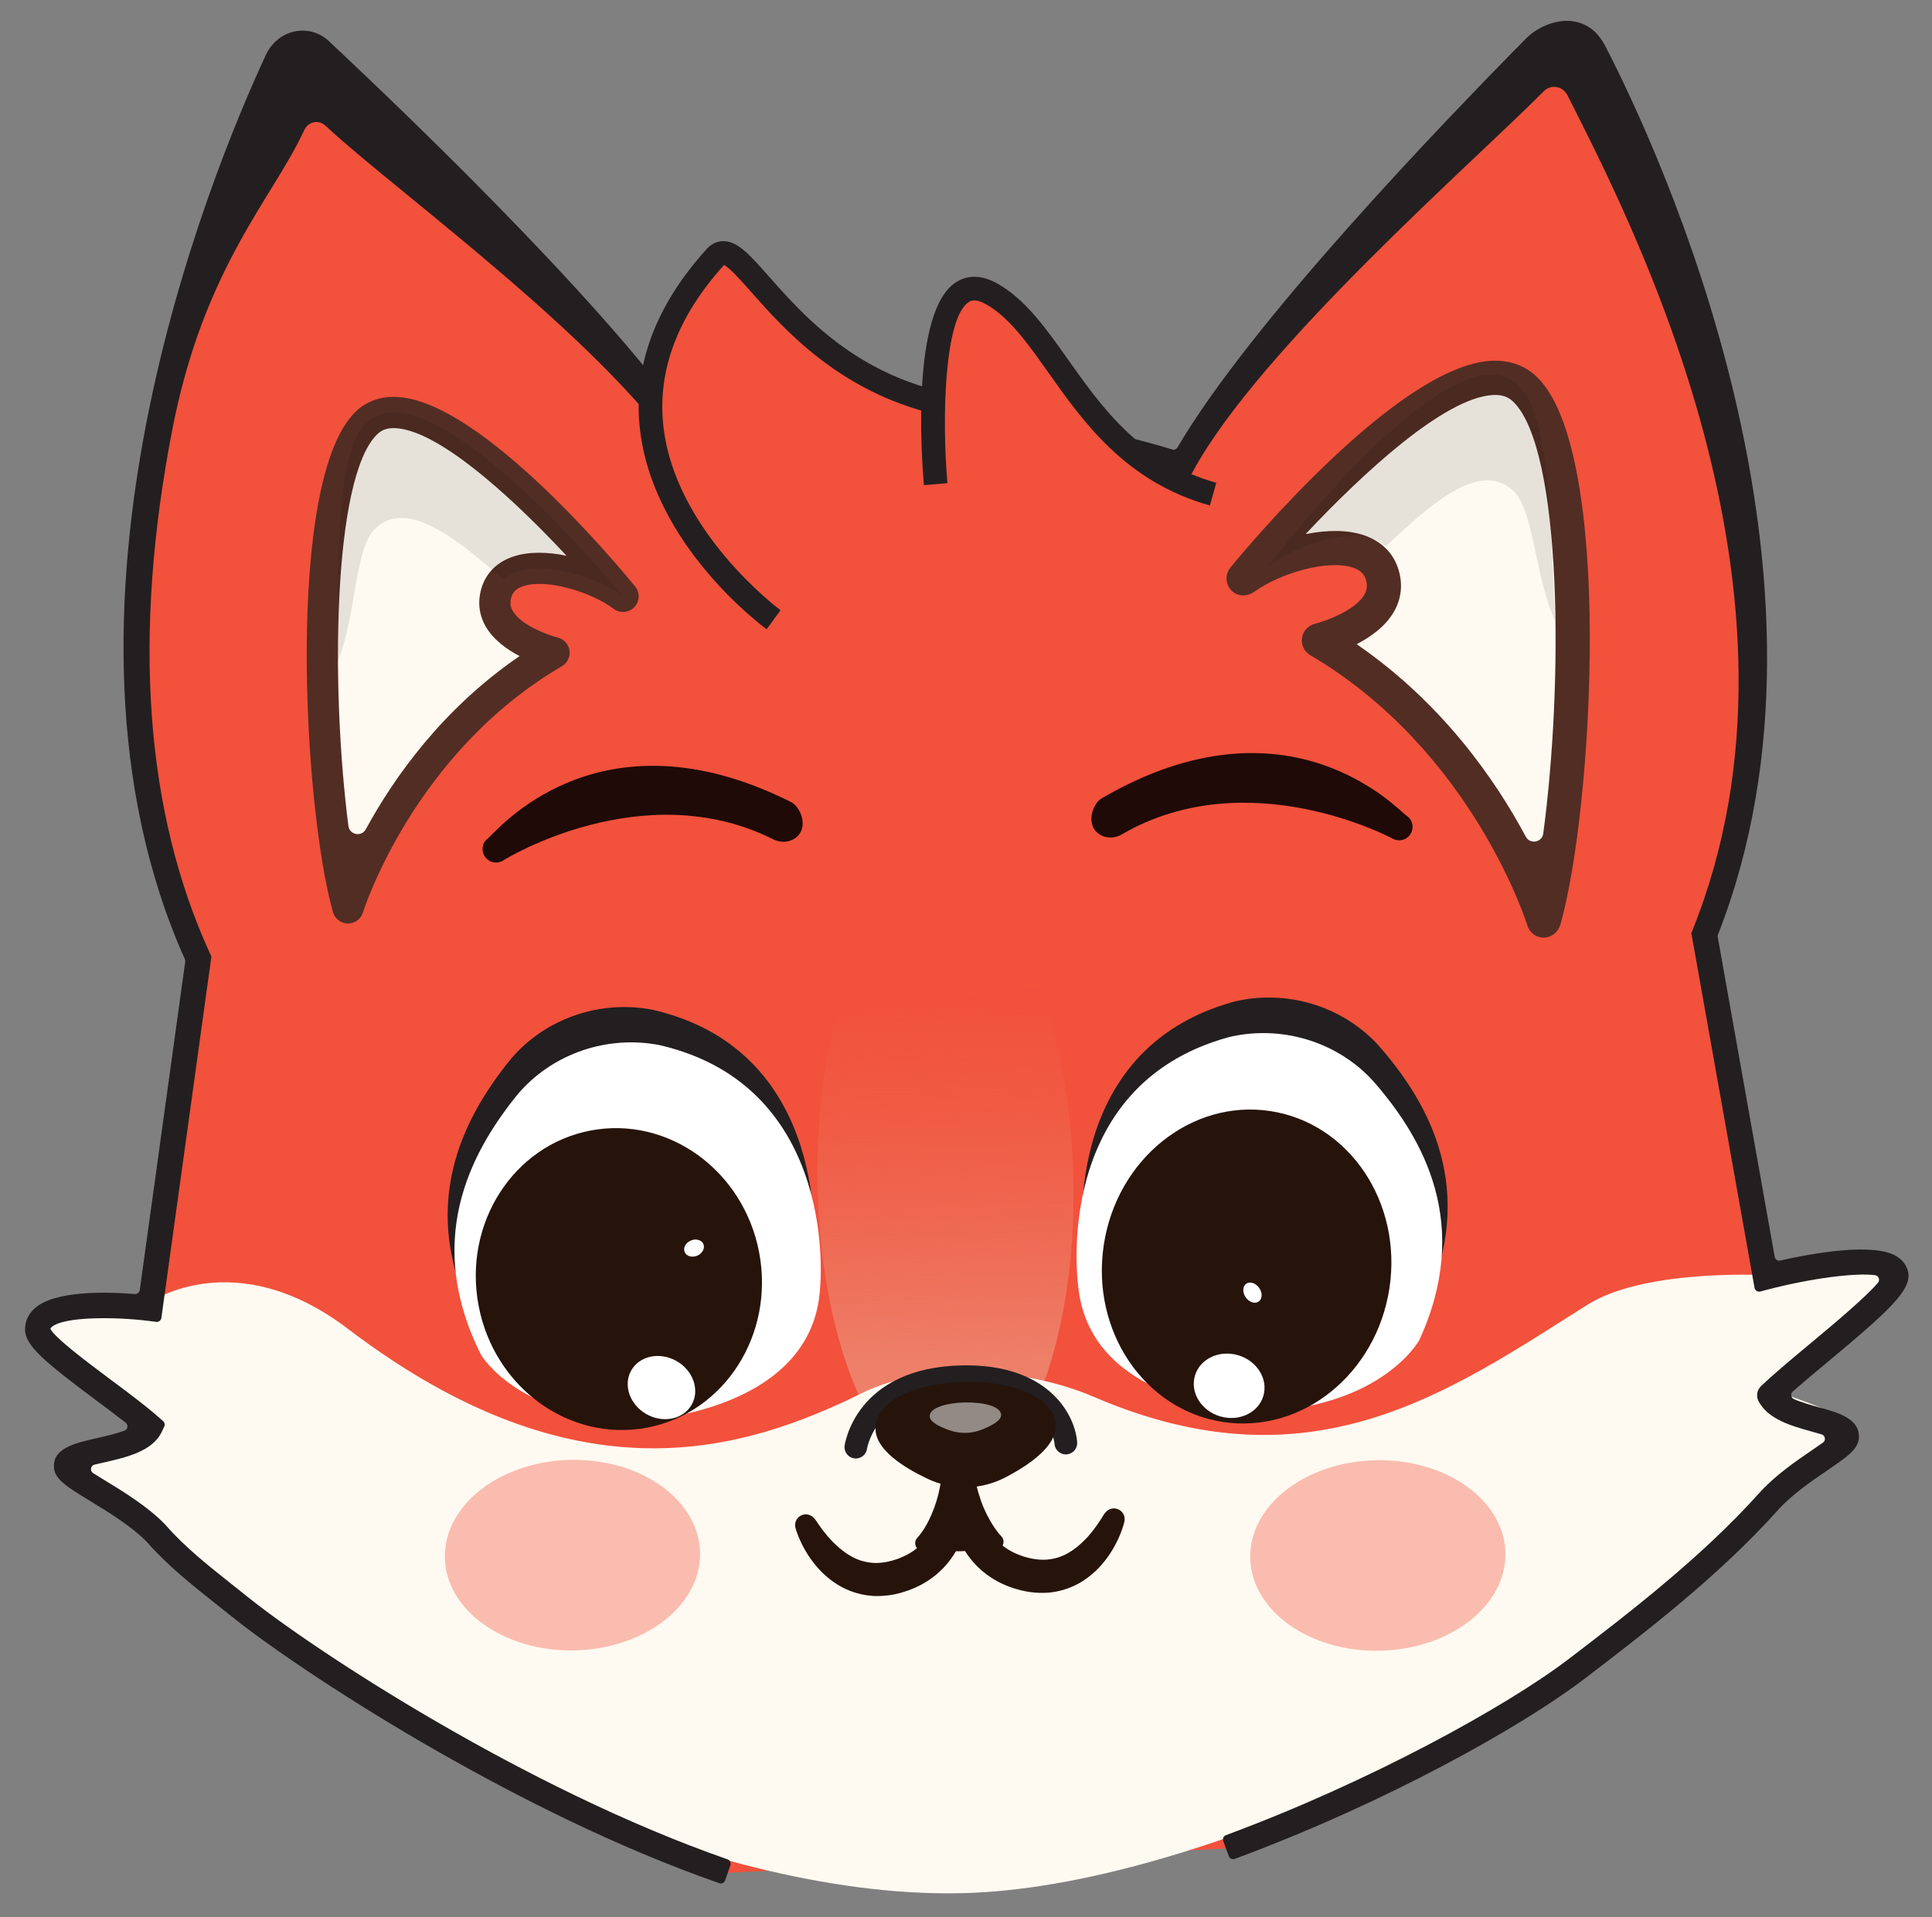 <?xml version="1.0" encoding="UTF-8"?>
<svg xmlns="http://www.w3.org/2000/svg" width="133" height="132" viewBox="0 0 133 132" fill="none">
  <rect x="0" y="0" width="133" height="132" fill="#808080" stroke="none"/>
  <g clip-path="url(#clip0_3414_3691)">
    <path d="M50.109 128.943C36.284 124.196 21.51 114.658 16.459 110.584C14.531 109.03 12.384 107.45 10.751 105.57C10.747 105.563 10.74 105.558 10.735 105.551C8.623 103.376 4.668 101.754 4.591 100.995C4.475 99.828 8.697 99.999 10.058 98.625C10.247 98.433 10.238 98.127 10.036 97.952C7.464 95.781 2.623 92.706 2.596 91.553C2.546 89.454 8.218 89.864 9.877 90.029C10.129 90.055 10.357 89.874 10.392 89.625L13.645 66.123C13.657 66.037 13.643 65.947 13.607 65.866C5.623 48.257 10.761 26.61 15.381 13.527C17.431 7.72 24.832 6.031 29.22 10.354C35.902 16.938 44.467 25.874 48.039 31.712C48.154 31.9 48.383 31.982 48.593 31.91C58.185 28.562 63.536 28.73 67.929 29.615C67.955 29.619 67.981 29.623 68.006 29.623C71.331 29.635 75.447 30.24 80.991 31.938C81.203 32.003 81.431 31.91 81.541 31.718C85.282 25.04 95.106 14.253 101.71 7.339C104.875 4.025 110.403 5.015 112.208 9.228C117.471 21.496 125.095 44.864 117.391 64.213C117.358 64.292 117.35 64.38 117.366 64.466L121.455 87.431C121.502 87.699 121.765 87.871 122.031 87.808C123.846 87.373 130.135 86.006 130.513 87.755C130.768 88.938 124.995 93.154 122.144 95.78C121.954 95.955 121.935 96.255 122.112 96.442C123.427 97.827 127.175 97.761 127.103 98.937C127.057 99.701 123.751 101.153 121.727 103.412C117.873 107.71 113.151 111.374 108.587 114.866C104.14 118.27 94.519 123.568 84.409 127.272" fill="#F2513C"></path>
    <path d="M65.486 102.034C70.351 101.939 74.116 92.633 73.895 81.246C73.675 69.86 69.553 60.706 64.688 60.8C59.822 60.894 56.057 70.201 56.278 81.587C56.498 92.974 60.621 102.128 65.486 102.034Z" fill="url(#paint0_linear_3414_3691)"></path>
    <path d="M3.833 90.132C4.736 88.947 10.507 90.321 10.507 90.321L9.875 90.034L10.389 89.629C10.389 89.629 16.214 85.607 23.95 91.492C39.77 103.525 51.229 99.918 59.384 95.897C63.548 93.844 70.434 94.077 75.289 96.171C90.327 102.657 99.77 95.825 109.302 89.824C113.361 87.267 122.024 87.812 122.024 87.812L129.049 87.049L130.508 87.757C130.508 87.757 130.745 89.086 129.536 89.796C128.662 90.31 128.205 90.235 128.215 90.859C128.218 91.014 126.034 92.518 126 92.693C125.99 92.751 123.732 94.431 122.569 95.476C121.753 96.209 128.218 97.001 126.288 98.678C127.622 100.989 127.638 97.822 124.488 101.49C124.268 101.748 122.482 103.569 122.196 103.874C121.982 104.103 121.618 104.379 121.366 104.637C120.551 105.564 119.801 106.403 118.806 107.222C116.672 109.09 114.546 110.975 112.221 112.649C106.47 117.002 83.093 130.014 66.102 130.352C47.675 130.718 26.506 118.55 20.591 114.423C18.203 112.838 15.938 110.443 13.735 108.66C12.705 107.879 11.918 107.21 11.067 106.315C10.805 106.067 10.369 105.47 10.146 105.251C9.848 104.958 7.574 103.496 7.342 103.247C4.053 99.706 4.134 103.043 5.378 100.682C11.243 98.991 8.623 97.645 8.325 96.637C8.308 96.577 7.412 96.063 7.399 96.005C7.358 95.832 2.838 92.056 2.834 91.898C2.822 91.376 3.559 90.49 3.833 90.132Z" fill="#FFFAF1"></path>
    <path d="M42.891 41.06C42.891 41.06 29.672 24.856 25.234 29.111C20.797 33.369 21.984 55.59 23.957 62.51C23.957 62.51 27.412 51.204 38.144 44.941C38.144 44.941 33.302 43.733 34.171 40.818C35.041 37.903 40.529 39.293 42.891 41.06Z" fill="#FFFAF1"></path>
    <path d="M85.61 39.826C85.61 39.826 100.137 22.122 104.984 26.799C109.829 31.475 108.46 55.806 106.275 63.38C106.275 63.38 102.527 50.988 90.797 44.092C90.797 44.092 96.103 42.785 95.162 39.59C94.221 36.395 88.204 37.898 85.612 39.826L85.61 39.826Z" fill="#FFFAF1"></path>
    <path d="M23.709 63.557C23.335 63.469 23.033 63.185 22.924 62.806C20.9 55.718 19.605 33.026 24.491 28.337C25.247 27.61 26.25 27.264 27.392 27.334C33.214 27.688 42.664 39.083 43.724 40.38C44.069 40.8 44.043 41.411 43.666 41.804C43.291 42.196 42.681 42.245 42.246 41.919C40.694 40.757 37.634 39.823 36.018 40.358C35.437 40.55 35.276 40.869 35.2 41.125C35.098 41.473 35.127 41.76 35.295 42.056C35.874 43.073 37.782 43.744 38.402 43.899C38.827 44.004 39.145 44.358 39.206 44.79C39.268 45.223 39.06 45.649 38.684 45.87C28.463 51.836 25.017 62.717 24.984 62.827C24.845 63.282 24.421 63.592 23.946 63.587C23.864 63.586 23.783 63.576 23.706 63.557L23.709 63.557ZM27.919 29.582C27.69 29.528 27.471 29.493 27.262 29.481C26.712 29.447 26.306 29.576 25.98 29.888C22.869 32.874 22.779 47.551 23.985 56.869C24.064 57.485 24.886 57.641 25.182 57.097C27.118 53.542 30.453 48.807 35.77 45.172C34.892 44.716 33.96 44.05 33.429 43.123C32.97 42.319 32.872 41.416 33.14 40.513C33.455 39.449 34.218 38.69 35.343 38.317C36.42 37.96 37.722 38 39.001 38.265C35.679 34.701 31.005 30.318 27.916 29.584L27.919 29.582Z" fill="#522D24"></path>
    <path d="M106.116 64.549C105.665 64.488 105.281 64.169 105.147 63.723C105.11 63.606 101.373 51.678 90.199 45.11C89.786 44.867 89.561 44.398 89.631 43.924C89.701 43.449 90.051 43.064 90.515 42.951C91.198 42.78 93.295 42.043 93.926 40.94C94.11 40.617 94.143 40.303 94.032 39.924C93.95 39.643 93.771 39.294 93.136 39.081C91.389 38.498 88.088 39.483 86.37 40.731C85.949 41.037 85.374 41.099 84.946 40.801C84.361 40.395 84.271 39.603 84.7 39.079C85.862 37.662 96.253 25.213 102.626 24.844C103.878 24.771 104.976 25.153 105.801 25.951C111.118 31.083 109.654 55.771 107.43 63.621C107.317 64.022 107.029 64.369 106.633 64.5C106.455 64.557 106.284 64.569 106.119 64.547L106.116 64.549ZM93.428 44.337C93.412 44.345 93.412 44.368 93.426 44.377C99.296 48.423 102.946 53.694 105.035 57.605C105.329 58.156 106.154 58.008 106.238 57.389C107.614 47.2 107.584 30.95 104.163 27.649C103.808 27.306 103.363 27.163 102.76 27.198C99.43 27.393 93.838 32.559 89.921 36.728C89.905 36.744 89.922 36.77 89.943 36.764C91.323 36.492 92.719 36.462 93.879 36.848C95.11 37.261 95.943 38.094 96.286 39.259C96.579 40.251 96.466 41.239 95.96 42.117C95.386 43.118 94.379 43.841 93.426 44.337L93.428 44.337Z" fill="#522D24"></path>
    <g opacity="0.49">
      <g opacity="0.74">
        <path d="M94.976 113.657C99.829 113.563 103.705 110.55 103.635 106.928C103.565 103.305 99.575 100.445 94.722 100.539C89.87 100.633 85.994 103.646 86.064 107.268C86.134 110.891 90.124 113.751 94.976 113.657Z" fill="#F2513C"></path>
      </g>
    </g>
    <g opacity="0.49">
      <g opacity="0.74">
        <path d="M39.537 113.634C44.389 113.54 48.266 110.527 48.195 106.905C48.125 103.282 44.135 100.422 39.283 100.515C34.431 100.609 30.554 103.622 30.624 107.245C30.694 110.867 34.684 113.728 39.537 113.634Z" fill="#F2513C"></path>
      </g>
    </g>
    <path d="M49.52 129.663C35.324 124.724 20.518 114.981 15.91 111.265C15.578 110.997 15.239 110.728 14.897 110.458C13.229 109.136 11.506 107.77 10.104 106.159C10.099 106.154 10.097 106.15 10.092 106.147C9.058 105.089 7.496 104.135 6.242 103.368C4.615 102.374 3.798 101.875 3.72 101.083C3.585 99.716 5.158 99.361 6.678 99.016C7.251 98.887 7.983 98.719 8.573 98.502C8.803 98.416 8.846 98.111 8.655 97.959C8.007 97.45 7.28 96.907 6.566 96.376C3.146 93.822 1.75 92.673 1.724 91.576C1.711 91.003 1.937 90.488 2.38 90.088C3.757 88.843 7.323 88.939 9.279 89.098C9.449 89.111 9.597 88.99 9.622 88.822L12.751 66.211C12.759 66.153 12.748 66.093 12.726 66.04C2.063 42.209 14.503 11.959 18.299 3.788C18.657 3.015 19.326 2.41 20.15 2.197C21.048 1.964 21.962 2.199 22.633 2.827C28.72 8.526 43.116 22.377 48.483 30.786C48.56 30.905 48.704 30.956 48.836 30.909C54.66 28.905 61.002 27.36 68.029 28.751C68.045 28.756 68.061 28.755 68.077 28.757C71.704 28.78 75.841 29.495 80.698 30.945C80.838 30.986 80.987 30.93 81.061 30.803C86.084 22.225 99.225 8.553 105.06 2.644C106.022 1.67 108.153 0.765 109.73 2.129C109.989 2.354 110.318 2.8 110.475 3.106C114.233 10.365 127.911 39.794 118.268 64.345C118.246 64.399 118.24 64.46 118.251 64.515L122.171 86.532C122.202 86.713 122.376 86.83 122.556 86.789C124.79 86.287 128.987 85.528 130.567 86.502C131.098 86.828 131.29 87.265 131.356 87.575C131.621 88.804 130.039 90.259 125.785 93.801C124.938 94.507 124.123 95.186 123.418 95.803C123.244 95.955 123.285 96.237 123.495 96.331C124.024 96.564 124.68 96.746 125.223 96.898C126.546 97.264 128.046 97.681 127.967 98.996C127.92 99.788 127.162 100.304 125.788 101.242C124.704 101.98 123.358 102.899 122.37 104C118.325 108.51 113.215 112.423 109.109 115.565C104.817 118.85 95.471 124.115 85.003 127.986C84.837 128.047 84.65 127.962 84.589 127.794L84.209 126.762C84.148 126.596 84.232 126.413 84.398 126.352C94.247 122.709 103.728 117.491 108.049 114.182C112.098 111.083 117.135 107.226 121.071 102.837C122.2 101.578 123.643 100.595 124.804 99.804C125.026 99.654 125.269 99.487 125.491 99.329C125.713 99.172 125.653 98.839 125.398 98.76C125.177 98.692 124.948 98.63 124.754 98.575C123.334 98.18 121.722 97.734 121.059 96.475C120.879 96.131 120.947 95.707 121.23 95.439C122.13 94.58 123.365 93.551 124.671 92.463C126.128 91.249 128.386 89.368 129.28 88.32C129.443 88.129 129.326 87.83 129.077 87.798C127.758 87.621 124.701 88.008 121.755 88.772L121.18 88.923C121 88.97 120.817 88.853 120.783 88.668L116.433 64.244L116.526 64.013C125.79 40.967 112.16 15.02 107.918 6.584C107.776 6.302 107.525 6.075 107.218 6.006C106.87 5.927 106.522 6.031 106.274 6.282C101.611 11.003 86.702 23.984 82.117 32.467L81.902 32.865C81.828 32.999 81.671 33.065 81.524 33.019L81.093 32.883C75.957 31.285 71.661 30.505 67.96 30.495L67.874 30.497L67.79 30.477C63.644 29.639 58.439 29.348 48.521 32.86L48.094 33.012C47.949 33.063 47.79 33.004 47.711 32.873L47.481 32.483C42.549 24.149 27.261 13.201 22.398 8.648C22.166 8.432 21.849 8.35 21.537 8.435C21.263 8.51 21.049 8.725 20.928 8.985C18.82 13.59 14.029 18.392 11.861 29.581C9.114 43.743 9.984 55.873 14.447 65.631L14.553 65.861L11.109 90.74C11.085 90.915 10.925 91.036 10.753 91.014L10.213 90.945C8.022 90.67 4.388 90.617 3.542 91.383C3.491 91.428 3.471 91.461 3.465 91.487C3.779 92.126 6.074 93.838 7.604 94.98C8.798 95.868 10.031 96.789 10.917 97.572L11.228 97.847C11.337 97.942 11.368 98.097 11.305 98.226L11.127 98.601C10.487 99.938 8.667 100.351 7.061 100.714C6.892 100.752 6.701 100.795 6.507 100.843C6.232 100.909 6.172 101.277 6.411 101.427C6.651 101.578 6.911 101.738 7.149 101.882C8.496 102.705 10.173 103.728 11.361 104.956L11.394 104.992C12.693 106.492 14.361 107.814 15.975 109.094C16.321 109.368 16.663 109.64 16.998 109.909C21.533 113.566 36.104 123.152 50.084 128.019C50.25 128.076 50.337 128.257 50.28 128.423L49.922 129.463C49.865 129.631 49.681 129.723 49.513 129.663L49.52 129.663Z" fill="#231F20"></path>
    <g opacity="0.1">
      <path d="M42.886 41.052C40.81 39.51 36.342 38.253 34.69 39.93C31.003 36.688 27.901 34.411 25.81 36.417C24.402 37.764 24.532 42.421 23.257 45.501C23.285 38.642 23.048 31.215 25.237 29.115C29.613 24.916 42.537 40.625 42.886 41.054L42.886 41.052Z" fill="black"></path>
    </g>
    <g opacity="0.1">
      <path d="M87.258 39.052C89.273 37.431 93.689 36.002 95.405 37.614C98.963 34.232 101.975 31.837 104.142 33.76C105.601 35.052 105.652 39.71 107.045 42.739C106.752 35.886 106.701 28.456 104.432 26.441C99.897 22.415 87.591 38.612 87.258 39.055L87.258 39.052Z" fill="black"></path>
    </g>
    <path d="M58.932 100.42C58.897 100.42 58.86 100.419 58.825 100.415C58.397 100.365 58.09 99.977 58.142 99.549C58.148 99.495 58.861 94.152 66.242 94.009C72.193 93.894 74.02 97.422 74.152 99.304C74.181 99.733 73.859 100.108 73.427 100.137C73.001 100.168 72.624 99.844 72.594 99.413C72.582 99.258 72.184 95.453 66.269 95.568C60.355 95.682 59.695 99.688 59.689 99.73C59.643 100.123 59.314 100.412 58.929 100.42L58.932 100.42Z" fill="#231F20"></path>
    <path d="M72.675 98.174C72.702 99.566 70.91 100.83 69.26 101.697C67.535 102.605 65.583 102.643 63.822 101.803C62.14 101 60.3 99.806 60.273 98.414C60.192 94.216 72.594 93.976 72.675 98.174Z" fill="#26140B"></path>
    <g opacity="0.5">
      <path d="M68.918 97.422C68.925 97.823 68.213 98.192 67.557 98.446C66.871 98.712 66.096 98.727 65.4 98.488C64.734 98.26 64.008 97.919 64.001 97.517C63.977 96.307 68.894 96.212 68.918 97.422Z" fill="white"></path>
    </g>
    <path d="M65.736 99.05C65.736 99.05 66.685 98.812 66.766 99.655C66.824 100.254 66.991 101.789 67.546 103.375C67.794 104.085 68.353 105.176 68.936 105.782C69.237 106.096 69.054 106.62 68.621 106.679L66.097 106.807L63.507 106.78C63.057 106.759 62.837 106.223 63.142 105.89C63.887 105.072 64.477 103.641 64.709 102.363C64.709 102.363 64.894 101.357 65.072 100.462C65.215 99.738 65.012 99.062 65.733 99.048" fill="#26140B"></path>
    <path d="M34.985 73.139C31.878 77.053 28.702 83.061 32.67 90.894C32.67 90.894 35.3 95.272 43.476 95.379C43.476 95.379 55.535 94.923 55.99 86.19C55.99 86.19 57.368 72.404 44.953 69.531C44.953 69.531 44.675 69.469 44.203 69.411C40.65 68.985 37.133 70.436 34.988 73.137L34.985 73.139Z" fill="#231F20"></path>
    <path d="M35.455 75.571C32.347 79.485 29.171 85.493 33.139 93.326C33.139 93.326 35.769 97.704 43.946 97.81C43.946 97.81 56.004 97.354 56.459 88.621C56.459 88.621 57.837 74.836 45.422 71.962C45.422 71.962 45.145 71.9 44.673 71.842C41.119 71.417 37.602 72.868 35.457 75.568L35.455 75.571Z" fill="white"></path>
    <path d="M52.259 86.226C51.182 80.578 45.986 76.823 40.654 77.84C35.322 78.857 31.872 84.26 32.949 89.908C34.026 95.556 39.221 99.311 44.554 98.294C49.886 97.277 53.336 91.874 52.259 86.226Z" fill="#26140B"></path>
    <path d="M46.575 93.711C45.428 93.057 44.032 93.345 43.457 94.353C42.883 95.362 43.348 96.71 44.495 97.363C45.643 98.017 47.039 97.729 47.614 96.721C48.188 95.712 47.723 94.364 46.575 93.711Z" fill="white"></path>
    <path d="M47.553 85.415C47.198 85.569 47.011 85.926 47.135 86.213C47.259 86.5 47.648 86.608 48.003 86.454C48.358 86.3 48.545 85.943 48.421 85.656C48.297 85.37 47.908 85.262 47.553 85.415Z" fill="white"></path>
    <path d="M95.073 72.18C98.33 75.971 101.736 81.852 98.074 89.832C98.074 89.832 95.615 94.309 87.449 94.732C87.449 94.732 75.382 94.743 74.59 86.034C74.59 86.034 72.679 72.312 84.974 68.96C84.974 68.96 85.248 68.888 85.718 68.811C89.252 68.249 92.823 69.562 95.071 72.178L95.073 72.18Z" fill="#231F20"></path>
    <path d="M94.701 74.627C97.957 78.418 101.364 84.299 97.701 92.28C97.701 92.28 95.243 96.757 87.077 97.179C87.077 97.179 75.01 97.19 74.217 88.481C74.217 88.481 72.306 74.759 84.601 71.408C84.601 71.408 84.876 71.335 85.345 71.259C88.88 70.696 92.451 72.01 94.698 74.625L94.701 74.627Z" fill="white"></path>
    <path d="M84.183 97.904C89.612 98.734 94.745 94.615 95.648 88.704C96.552 82.793 92.882 77.329 87.453 76.5C82.023 75.671 76.89 79.79 75.987 85.7C75.084 91.611 78.753 97.075 84.183 97.904Z" fill="#26140B"></path>
    <path d="M82.262 94.71C81.915 95.871 82.687 97.128 83.987 97.517C85.287 97.906 86.622 97.279 86.969 96.118C87.316 94.957 86.544 93.701 85.244 93.312C83.944 92.923 82.609 93.549 82.262 94.71Z" fill="white"></path>
    <path d="M85.791 88.387C85.535 88.566 85.519 88.986 85.756 89.325C85.993 89.665 86.393 89.794 86.649 89.615C86.906 89.436 86.921 89.016 86.684 88.677C86.447 88.338 86.047 88.208 85.791 88.387Z" fill="white"></path>
    <path opacity="0.87" d="M96.402 57.855C96.685 57.826 96.951 57.672 97.108 57.409C97.373 56.97 97.232 56.4 96.793 56.137C96.336 55.86 88.753 47.455 75.852 54.958C75.179 55.349 74.7 56.848 75.726 57.47C76.184 57.749 76.768 57.719 77.229 57.448C77.248 57.439 77.264 57.429 77.28 57.419C85.921 52.438 95.733 57.666 95.836 57.726C96.014 57.832 96.212 57.874 96.404 57.854L96.402 57.855Z" fill="black"></path>
    <path opacity="0.87" d="M34.115 59.388C33.832 59.378 33.558 59.239 33.384 58.987C33.092 58.566 33.197 57.989 33.618 57.697C34.058 57.392 41.105 48.531 54.448 55.218C55.141 55.566 55.715 57.031 54.728 57.718C54.289 58.023 53.704 58.03 53.228 57.789C53.21 57.78 53.193 57.771 53.177 57.762C44.242 53.327 34.774 59.155 34.676 59.224C34.507 59.341 34.31 59.394 34.118 59.388L34.115 59.388Z" fill="black"></path>
    <path d="M76.873 103.884C76.576 103.804 76.275 103.914 76.098 104.141L75.985 104.284C75.974 104.301 75.951 104.341 75.931 104.371L75.87 104.472C75.83 104.54 75.785 104.606 75.742 104.674C75.656 104.81 75.566 104.942 75.471 105.074C75.284 105.335 75.087 105.582 74.88 105.814C74.823 105.878 74.762 105.937 74.703 105.998C74.334 106.379 73.939 106.702 73.523 106.935C73.338 107.043 73.149 107.128 72.958 107.194C72.651 107.303 72.335 107.364 72.012 107.387C71.996 107.387 71.978 107.387 71.961 107.388C71.845 107.39 71.732 107.392 71.613 107.383C71.546 107.377 71.479 107.381 71.411 107.368L71.206 107.342C71.139 107.336 71.069 107.315 70.999 107.302C70.929 107.287 70.862 107.281 70.789 107.257L70.577 107.199L70.472 107.171L70.372 107.135C69.828 106.951 69.331 106.692 68.911 106.328C68.8 106.242 68.705 106.14 68.601 106.047C68.561 106.001 68.521 105.956 68.478 105.912C68.424 105.853 68.369 105.791 68.321 105.727C68.229 105.62 68.147 105.496 68.062 105.38C67.985 105.254 67.904 105.132 67.832 105.001C67.538 104.48 67.318 103.891 67.155 103.272C67.07 102.963 67.011 102.644 66.956 102.322C66.927 102.16 66.908 102.001 66.889 101.839C66.878 101.758 66.869 101.677 66.863 101.598L66.854 101.48C66.851 101.443 66.848 101.399 66.845 101.375L66.821 101.239C66.756 100.841 66.386 100.574 65.99 100.626C65.925 100.621 65.86 100.619 65.793 100.632C65.467 100.694 65.234 100.956 65.193 101.268L65.175 101.405C65.173 101.426 65.172 101.473 65.17 101.51L65.165 101.628C65.16 101.707 65.154 101.789 65.149 101.87C65.134 102.033 65.123 102.195 65.1 102.356C65.058 102.679 65.009 103 64.938 103.313C64.797 103.937 64.6 104.535 64.329 105.067C64.265 105.203 64.186 105.327 64.114 105.454C64.033 105.574 63.959 105.7 63.868 105.811C63.841 105.849 63.812 105.884 63.784 105.922C63.725 105.997 63.662 106.068 63.603 106.144C63.503 106.243 63.412 106.349 63.305 106.437C62.897 106.816 62.413 107.095 61.876 107.3L61.777 107.339L61.673 107.371L61.463 107.438C61.394 107.462 61.325 107.471 61.255 107.491C61.186 107.506 61.119 107.528 61.05 107.539L60.846 107.573C60.777 107.588 60.712 107.587 60.645 107.595C60.511 107.614 60.379 107.61 60.246 107.615C59.963 107.604 59.682 107.565 59.406 107.489C59.173 107.427 58.944 107.338 58.719 107.22C58.262 106.985 57.824 106.648 57.417 106.245C57.386 106.213 57.353 106.183 57.32 106.151C57.105 105.928 56.896 105.689 56.701 105.435C56.601 105.309 56.505 105.179 56.415 105.046C56.369 104.98 56.322 104.916 56.279 104.849L56.214 104.751C56.195 104.721 56.171 104.682 56.157 104.666L56.038 104.527C55.774 104.216 55.307 104.176 54.997 104.44C54.764 104.637 54.684 104.95 54.768 105.224L54.818 105.385L54.867 105.528C54.901 105.623 54.936 105.715 54.972 105.807C55.048 105.989 55.13 106.168 55.217 106.345C55.395 106.697 55.597 107.039 55.833 107.366C56.3 108.018 56.892 108.626 57.632 109.087C57.679 109.119 57.731 109.146 57.778 109.175C58.414 109.55 59.158 109.793 59.914 109.867C59.995 109.875 60.077 109.882 60.158 109.888C60.339 109.896 60.52 109.892 60.701 109.882C60.963 109.868 61.222 109.839 61.476 109.793C61.585 109.777 61.687 109.747 61.793 109.724C61.897 109.696 62.005 109.676 62.102 109.641L62.402 109.545L62.552 109.496L62.699 109.437L62.994 109.318C63.093 109.276 63.187 109.224 63.284 109.178C63.378 109.127 63.477 109.086 63.568 109.026L63.846 108.858C64.208 108.624 64.553 108.353 64.856 108.043C65.015 107.893 65.149 107.724 65.289 107.561C65.418 107.389 65.552 107.219 65.662 107.039C65.782 106.86 65.878 106.675 65.981 106.49C66.023 106.401 66.066 106.314 66.108 106.225C66.154 106.312 66.2 106.397 66.245 106.484C66.353 106.663 66.459 106.847 66.585 107.021C66.702 107.197 66.845 107.362 66.978 107.528C67.125 107.686 67.267 107.85 67.43 107.993C67.744 108.291 68.1 108.548 68.471 108.769L68.754 108.926C68.848 108.979 68.949 109.019 69.045 109.066C69.143 109.108 69.239 109.157 69.34 109.195L69.639 109.303L69.788 109.356L69.94 109.399L70.243 109.484C70.344 109.514 70.453 109.531 70.555 109.554C70.663 109.573 70.765 109.599 70.874 109.611C71.091 109.644 71.312 109.663 71.534 109.67C71.753 109.677 71.973 109.673 72.195 109.657C72.29 109.648 72.385 109.635 72.48 109.621C73.181 109.52 73.866 109.272 74.455 108.91C74.533 108.862 74.611 108.812 74.686 108.76C75.408 108.268 75.976 107.64 76.417 106.97C76.638 106.634 76.829 106.284 76.993 105.926C77.073 105.746 77.149 105.563 77.217 105.379C77.25 105.285 77.281 105.192 77.311 105.096L77.355 104.952L77.398 104.788C77.504 104.394 77.272 103.988 76.877 103.882L76.873 103.884Z" fill="#26140B"></path>
    <path d="M53.254 42.668C53.254 42.668 37.227 30.962 49.255 17.685C51.34 15.383 55.069 28.663 70.357 28.321" fill="#F2513C"></path>
    <path d="M52.775 43.324C52.452 43.089 44.865 37.461 44.038 29.395C43.601 25.125 45.154 21.003 48.653 17.139C49.057 16.692 49.499 16.603 49.8 16.604C50.789 16.61 51.6 17.527 52.945 19.049C55.815 22.295 60.619 27.726 70.339 27.508L70.375 29.132C68.151 29.182 66.158 28.949 64.374 28.521C57.755 26.937 53.978 22.667 51.729 20.123C51.051 19.355 50.213 18.41 49.841 18.248C46.679 21.746 45.27 25.439 45.655 29.223C46.4 36.566 53.66 41.961 53.733 42.015L52.775 43.326L52.775 43.324Z" fill="#231F20"></path>
    <path d="M64.317 32.837C64.317 32.837 63.416 16.787 68.552 19.848C73.09 22.551 74.51 31.343 83.383 34.111" fill="#F2513C"></path>
    <path d="M83.29 34.802C77.5 33.19 74.556 29.026 72.19 25.68C70.727 23.611 69.463 21.826 67.849 20.931C67.111 20.521 66.801 20.722 66.684 20.798C65.021 21.877 64.826 28.737 65.22 33.265L63.603 33.406C63.431 31.423 62.727 21.432 65.802 19.437C66.37 19.069 67.323 18.781 68.639 19.512C70.576 20.588 72.005 22.607 73.517 24.745C75.85 28.043 78.493 31.781 83.728 33.239L83.292 34.804L83.29 34.802Z" fill="#231F20"></path>
  </g>
  <defs>
    <linearGradient id="paint0_linear_3414_3691" x1="64.722" y1="62.554" x2="65.643" y2="110.163" gradientUnits="userSpaceOnUse">
      <stop offset="0.115" stop-color="#EC664B" stop-opacity="0"></stop>
      <stop offset="0.66" stop-color="#EE806A"></stop>
    </linearGradient>
    <clipPath id="clip0_3414_3691">
      <rect width="129.711" height="129.096" fill="white" transform="translate(0 2.51) rotate(-1.109)"></rect>
    </clipPath>
  </defs>
</svg>
